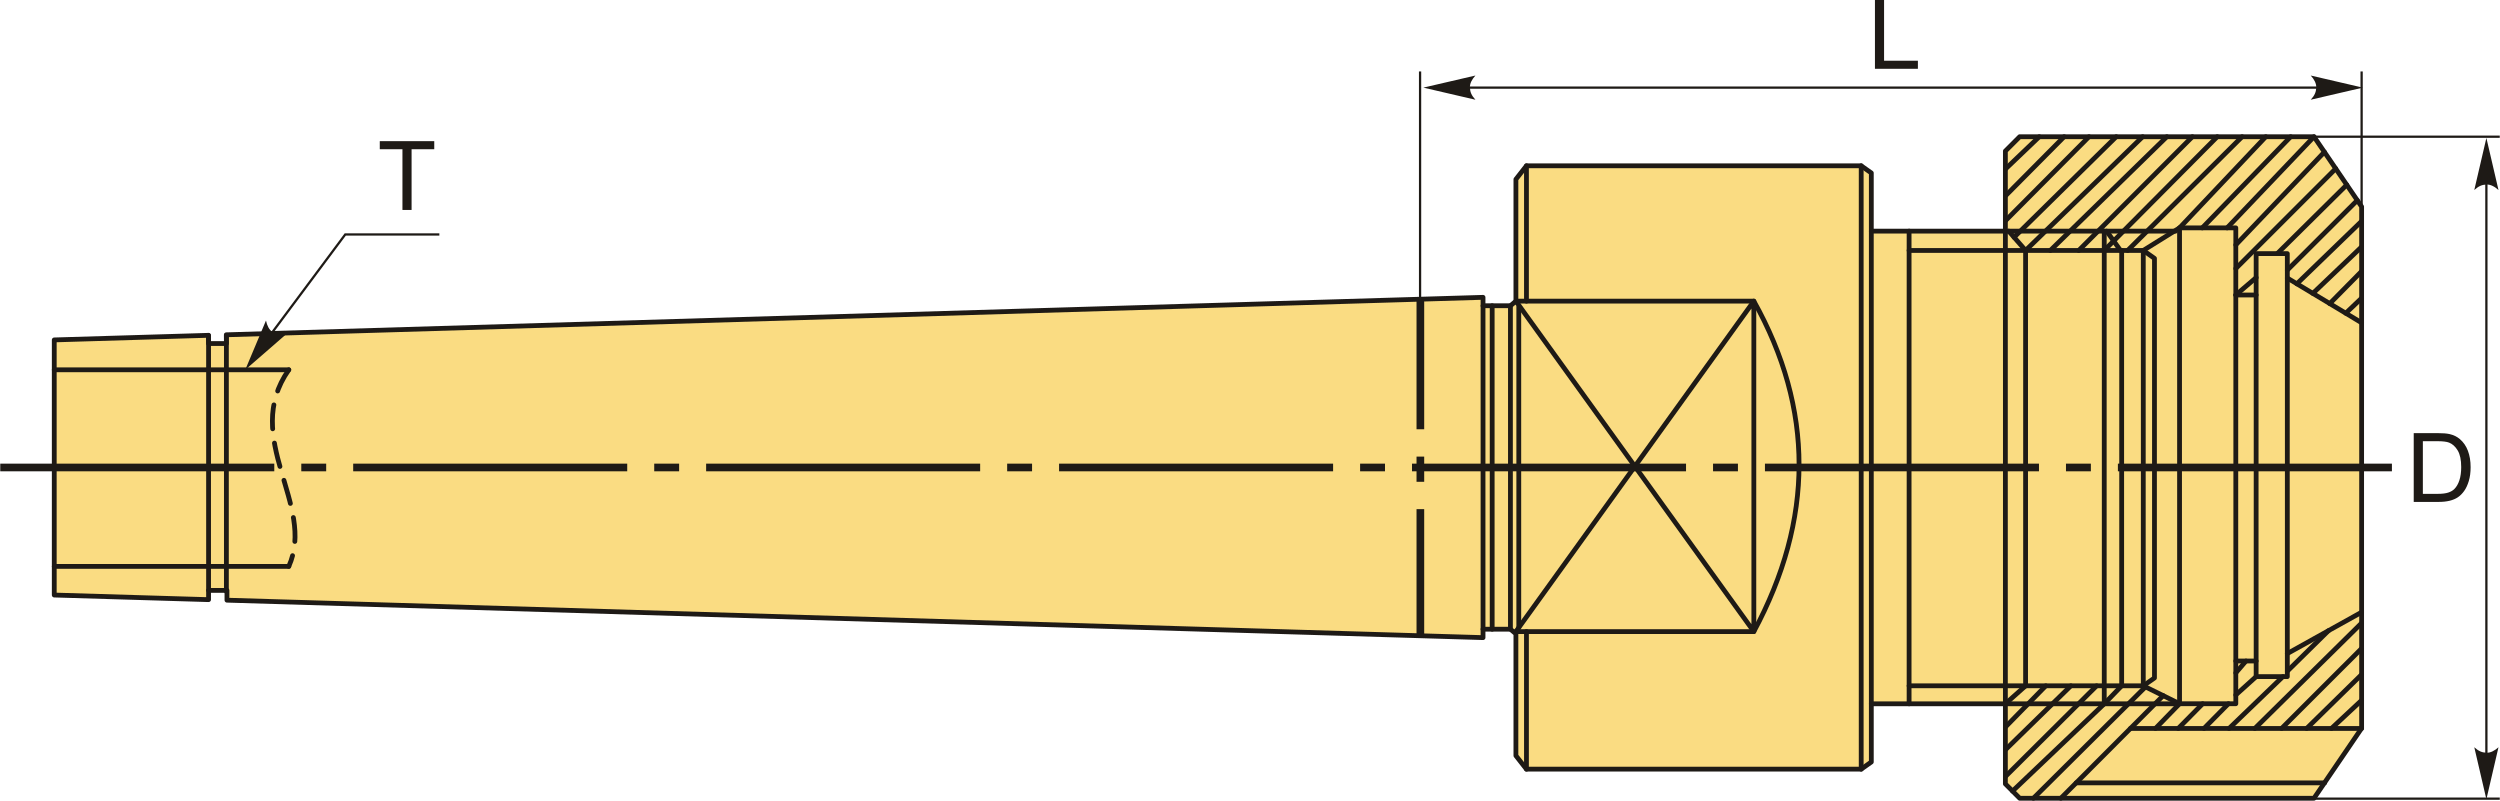 <?xml version="1.0" encoding="UTF-8"?>
<!DOCTYPE svg PUBLIC "-//W3C//DTD SVG 1.1//EN" "http://www.w3.org/Graphics/SVG/1.1/DTD/svg11.dtd">
<!-- Creator: CorelDRAW 2018 (64-Bit) -->
<svg xmlns="http://www.w3.org/2000/svg" xml:space="preserve" width="2601px" height="833px" version="1.1" style="shape-rendering:geometricPrecision; text-rendering:geometricPrecision; image-rendering:optimizeQuality; fill-rule:evenodd; clip-rule:evenodd"
viewBox="0 0 2601 833.17"
 xmlns:xlink="http://www.w3.org/1999/xlink">
 <defs>
  <style type="text/css">
   <![CDATA[
    .str1 {stroke:#1E1A16;stroke-width:2.36;stroke-miterlimit:22.926}
    .str0 {stroke:#1E1A16;stroke-width:5;stroke-linecap:round;stroke-linejoin:round;stroke-miterlimit:22.926}
    .str2 {stroke:#1E1A16;stroke-width:5;stroke-linecap:round;stroke-linejoin:round;stroke-miterlimit:22.926;stroke-dasharray:24.99 15}
    .fil1 {fill:none}
    .fil2 {fill:#1E1A16}
    .fil0 {fill:#FADC82}
    .fil3 {fill:#1E1A16;fill-rule:nonzero}
    .fil4 {fill:#1E1A16;fill-rule:nonzero}
   ]]>
  </style>
 </defs>
 <g id="Layer_x0020_1">
  <g id="_1648592009120">
   <polygon class="fil0 str0" points="2457.27,757.84 2457.27,215.08 2407.7,142.26 2101.47,142.26 2086.56,157.17 2086.56,240.53 1947.05,240.53 1947.05,179.99 1936.52,172.53 1588.18,172.53 1577.21,186.57 1577.21,313.36 1571.51,318.18 1542.99,318.18 1542.99,309.41 235.25,348.38 235.32,357.48 216.77,357.48 216.55,348.94 56.19,353.72 56.19,619.21 216.77,624 216.77,614.37 235.91,614.37 235.91,624.56 1542.99,663.52 1542.99,654.74 1571.51,654.74 1577.21,659.57 1577.21,786.36 1588.18,800.4 1936.52,800.4 1947.05,792.94 1947.05,732.4 2086.56,732.4 2086.56,815.75 2101.47,830.67 2407.7,830.67 "/>
   <line class="fil1 str0" x1="1947.05" y1="240.53" x2="1947.05" y2= "732.4" />
   <line class="fil1 str0" x1="1936.52" y1="800.4" x2="1936.52" y2= "172.53" />
   <line class="fil1 str0" x1="1571.51" y1="318.18" x2="1571.51" y2= "654.74" />
   <line class="fil1 str0" x1="1552.51" y1="654.74" x2="1552.51" y2= "318.18" />
   <line class="fil1 str0" x1="1542.99" y1="318.18" x2="1542.99" y2= "654.74" />
   <path class="fil1 str0" d="M1577.21 313.36l247.59 0c62.78,112.38 62.73,227 0,343.87l-247.59 0"/>
   <polyline class="fil1 str0" points="1577.21,313.36 1824.8,657.23 1824.8,313.36 1577.21,657.23 "/>
   <line class="fil1 str0" x1="1580.2" y1="653.07" x2="1580.2" y2= "319.38" />
   <line class="fil1 str0" x1="1588.18" y1="800.4" x2="1588.18" y2= "657.23" />
   <line class="fil1 str0" x1="1588.18" y1="172.53" x2="1588.18" y2= "313.36" />
   <line class="fil1 str0" x1="2086.56" y1="732.4" x2="2086.56" y2= "240.53" />
   <line class="fil1 str0" x1="1986.36" y1="732.4" x2="1986.36" y2= "240.53" />
   <polyline class="fil1 str0" points="2086.56,240.53 2191.94,240.53 2206.32,260.61 2230.06,260.61 2230.06,713.67 2107.58,713.67 "/>
   <line class="fil1 str0" x1="2107.58" y1="713.67" x2="1986.36" y2= "713.67" />
   <line class="fil1 str0" x1="2206.32" y1="260.61" x2="1986.36" y2= "260.61" />
   <line class="fil1 str0" x1="2107.58" y1="713.67" x2="2107.58" y2= "260.61" />
   <polyline class="fil1 str0" points="2086.56,732.4 2189.44,732.4 2207.57,713.67 "/>
   <line class="fil1 str0" x1="2207.57" y1="713.67" x2="2207.57" y2= "260.61" />
   <line class="fil1 str0" x1="2189.44" y1="732.4" x2="2189.44" y2= "240.53" />
   <polyline class="fil1 str0" points="2230.06,260.61 2241.7,268.87 2241.7,705.5 2230.06,713.67 "/>
   <polyline class="fil1 str0" points="2230.06,260.61 2267.8,237.13 2326.34,237.13 2326.34,732.31 2267.8,732.31 2230.06,713.67 "/>
   <line class="fil1 str0" x1="2267.8" y1="732.31" x2="2267.8" y2= "237.13" />
   <line class="fil1 str0" x1="2191.94" y1="240.53" x2="2263.67" y2= "240.53" />
   <line class="fil1 str0" x1="2189.44" y1="732.4" x2="2263.27" y2= "732.4" />
   <polygon class="fil1 str0" points="2347.5,704.09 2347.5,263.93 2379.95,263.93 2379.95,704.09 "/>
   <line class="fil1 str0" x1="2379.95" y1="289.33" x2="2457.27" y2= "335.88" />
   <line class="fil1 str0" x1="2379.95" y1="680.11" x2="2457.27" y2= "637.08" />
   <line class="fil1 str0" x1="2347.5" y1="306.96" x2="2326.34" y2= "306.96" />
   <line class="fil1 str0" x1="2347.5" y1="687.87" x2="2326.34" y2= "687.87" />
   <line class="fil1 str0" x1="2107.58" y1="713.67" x2="2086.56" y2= "732.4" />
   <line class="fil1 str0" x1="2107.58" y1="260.61" x2="2090.04" y2= "240.53" />
   <line class="fil1 str0" x1="2086.56" y1="175.97" x2="2121.84" y2= "142.26" />
   <line class="fil1 str0" x1="2086.56" y1="203.89" x2="2147.71" y2= "142.26" />
   <line class="fil1 str0" x1="2086.56" y1="229.76" x2="2173.58" y2= "142.26" />
   <line class="fil1 str0" x1="2095.61" y1="246.91" x2="2201.92" y2= "142.26" />
   <line class="fil1 str0" x1="2107.58" y1="260.61" x2="2229.43" y2= "142.26" />
   <line class="fil1 str0" x1="2133.34" y1="260.61" x2="2254.58" y2= "142.26" />
   <line class="fil1 str0" x1="2162.91" y1="260.61" x2="2281.17" y2= "142.26" />
   <line class="fil1 str0" x1="2189.44" y1="260.61" x2="2307.04" y2= "142.26" />
   <line class="fil1 str0" x1="2213.83" y1="260.61" x2="2332.91" y2= "142.26" />
   <line class="fil1 str0" x1="2267.8" y1="237.13" x2="2357.55" y2= "142.26" />
   <line class="fil1 str0" x1="2291.43" y1="237.13" x2="2383.42" y2= "142.26" />
   <line class="fil1 str0" x1="2317.3" y1="237.13" x2="2407.7" y2= "142.26" />
   <line class="fil1 str0" x1="2326.34" y1="254.81" x2="2418.53" y2= "158.18" />
   <line class="fil1 str0" x1="2326.34" y1="279.44" x2="2430.31" y2= "175.48" />
   <line class="fil1 str0" x1="2326.34" y1="306.96" x2="2347.5" y2= "288.89" />
   <line class="fil1 str0" x1="2369.45" y1="263.93" x2="2441.79" y2= "192.35" />
   <line class="fil1 str0" x1="2379.95" y1="281.09" x2="2452.76" y2= "208.46" />
   <line class="fil1 str0" x1="2389.9" y1="295.32" x2="2457.27" y2= "230.17" />
   <line class="fil1 str0" x1="2406.5" y1="305.31" x2="2457.27" y2= "256.86" />
   <line class="fil1 str0" x1="2424.11" y1="315.92" x2="2457.27" y2= "282.32" />
   <line class="fil1 str0" x1="2440.76" y1="325.94" x2="2457.27" y2= "310.24" />
   <line class="fil1 str0" x1="2144.26" y1="830.67" x2="2250.76" y2= "723.89" />
   <line class="fil1 str0" x1="2216.71" y1="758.03" x2="2457.27" y2= "758.03" />
   <line class="fil1 str0" x1="2160.22" y1="814.67" x2="2418.83" y2= "814.67" />
   <line class="fil1 str0" x1="2086.56" y1="756.59" x2="2128.6" y2= "713.67" />
   <line class="fil1 str0" x1="2086.56" y1="780.25" x2="2154.7" y2= "713.67" />
   <line class="fil1 str0" x1="2086.56" y1="808.1" x2="2181.5" y2= "713.67" />
   <line class="fil1 str0" x1="2094.01" y1="823.21" x2="2189.44" y2= "732.4" />
   <line class="fil1 str0" x1="2115.72" y1="830.67" x2="2232.33" y2= "714.79" />
   <line class="fil1 str0" x1="2242.76" y1="758.03" x2="2267.8" y2= "732.31" />
   <line class="fil1 str0" x1="2266.43" y1="758.03" x2="2291.84" y2= "732.31" />
   <line class="fil1 str0" x1="2326.34" y1="700.2" x2="2336.92" y2= "687.87" />
   <line class="fil1 str0" x1="2293.23" y1="758.03" x2="2318.64" y2= "732.31" />
   <line class="fil1 str0" x1="2326.34" y1="723.17" x2="2347.5" y2= "704.09" />
   <line class="fil1 str0" x1="2319.33" y1="758.03" x2="2375.37" y2= "704.09" />
   <line class="fil1 str0" x1="2379.95" y1="698.46" x2="2422.78" y2= "656.27" />
   <line class="fil1 str0" x1="2346.13" y1="758.03" x2="2457.27" y2= "648.34" />
   <line class="fil1 str0" x1="2373.98" y1="758.03" x2="2457.27" y2= "674.79" />
   <line class="fil1 str0" x1="2400.08" y1="758.03" x2="2457.27" y2= "701.94" />
   <line class="fil1 str0" x1="2425.84" y1="758.03" x2="2457.27" y2= "728.74" />
   <path id="ось.cdr" class="fil2" d="M339.17 482.47l-25.91 0 0 7.98 25.91 0 0 -7.98zm-339.17 0l285.16 0 0 7.98 -285.16 0 0 -7.98zm706.44 0l-25.91 0 0 7.98 25.91 0 0 -7.98zm-339.17 0l285.16 0 0 7.98 -285.16 0 0 -7.98zm706.44 0l-25.91 0 0 7.98 25.91 0 0 -7.98zm-339.17 0l285.16 0 0 7.98 -285.16 0 0 -7.98zm706.44 0l-25.91 0 0 7.98 25.91 0 0 -7.98zm-339.17 0l285.16 0 0 7.98 -285.16 0 0 -7.98zm706.44 0l-25.91 0 0 7.98 25.91 0 0 -7.98zm-339.17 0l285.16 0 0 7.98 -285.16 0 0 -7.98zm706.44 0l-25.91 0 0 7.98 25.91 0 0 -7.98zm-339.17 0l285.16 0 0 7.98 -285.16 0 0 -7.98zm367.28 0l285.16 0 0 7.98 -285.16 0 0 -7.98z"/>
   <path id="ось.cdr_0" class="fil2" d="M1481.77 310.99l-7.98 0.2 0 135.52 7.98 0 0 -135.72zm-7.98 350.75l7.98 0.2 0 -132.13 -7.98 0 0 131.93zm7.98 -160.38l0 -26.21 -7.98 0 0 26.21 7.98 0z"/>
   <path class="fil3" d="M2511.49 522.3l0 -71.59 24.67 0c5.56,0 9.81,0.34 12.75,1.02 4.1,0.95 7.6,2.67 10.49,5.13 3.79,3.2 6.6,7.27 8.47,12.24 1.88,4.96 2.82,10.64 2.82,17.03 0,5.43 -0.64,10.24 -1.9,14.44 -1.27,4.2 -2.9,7.69 -4.89,10.44 -1.99,2.75 -4.16,4.91 -6.53,6.48 -2.35,1.58 -5.2,2.78 -8.53,3.6 -3.35,0.81 -7.18,1.21 -11.52,1.21l-25.83 0zm9.5 -8.39l15.27 0c4.71,0 8.41,-0.44 11.1,-1.32 2.68,-0.88 4.81,-2.12 6.41,-3.72 2.24,-2.25 3.99,-5.28 5.23,-9.08 1.26,-3.8 1.89,-8.4 1.89,-13.81 0,-7.5 -1.23,-13.27 -3.69,-17.3 -2.44,-4.03 -5.43,-6.73 -8.94,-8.1 -2.54,-0.98 -6.62,-1.47 -12.25,-1.47l-15.02 0 0 54.8z"/>
   <line class="fil1 str1" x1="2383.42" y1="142.26" x2="2601" y2= "142.26" />
   <line class="fil1 str1" x1="2383.42" y1="831.09" x2="2601" y2= "831.09" />
   <line class="fil1 str1" x1="2587.1" y1="158.18" x2="2587.1" y2= "818.13" />
   <path id="стрелка.cdr" class="fil4" d="M2587.1 143.58l12.6 54.17c-3.89,-3.54 -8.21,-5.91 -12.58,-5.73 -4.66,0.2 -8.17,1.68 -12.62,5.73l12.6 -54.17z"/>
   <path id="стрелка.cdr_1" class="fil4" d="M2587.1 831.75l12.6 -54.17c-3.89,3.54 -8.21,5.91 -12.58,5.73 -4.66,-0.19 -8.17,-1.68 -12.62,-5.73l12.6 54.17z"/>
   <line class="fil1 str1" x1="1512.15" y1="91.18" x2="2428.34" y2= "91.18" />
   <path id="стрелка.cdr_2" class="fil4" d="M1480.9 91.18l54.18 -12.59c-3.55,3.89 -5.92,8.21 -5.74,12.58 0.2,4.65 1.68,8.16 5.74,12.61l-54.18 -12.6z"/>
   <path id="стрелка.cdr_3" class="fil4" d="M2458.49 91.18l-54.17 -12.59c3.54,3.89 5.91,8.21 5.74,12.58 -0.2,4.65 -1.69,8.16 -5.74,12.61l54.17 -12.6z"/>
   <line class="fil1 str1" x1="2457.27" y1="256.86" x2="2457.27" y2= "74.36" />
   <line class="fil1 str1" x1="1477.48" y1="348.95" x2="1477.48" y2= "74.36" />
   <polygon class="fil3" points="1950.82,71.59 1950.82,0 1960.32,0 1960.32,63.19 1995.52,63.19 1995.52,71.59 "/>
   <line class="fil1 str0" x1="216.77" y1="348.93" x2="216.77" y2= "614.21" />
   <line class="fil1 str0" x1="235.32" y1="348.93" x2="235.32" y2= "615.39" />
   <line class="fil1 str0" x1="56.19" y1="384.81" x2="300.26" y2= "384.81" />
   <line class="fil1 str0" x1="56.19" y1="589.38" x2="300.26" y2= "589.38" />
   <path class="fil1 str2" d="M300.26 384.81c-50.01,71.38 28.73,140.64 0,204.57"/>
   <polyline class="fil1 str1" points="262.26,373.74 359.03,243.96 456.93,243.96 "/>
   <path id="стрелка.cdr_4" class="fil4" d="M254.94 384.81l21.58 -51.27c1.08,5.15 3.18,9.61 6.83,12.03 3.88,2.57 7.59,3.42 13.58,2.75l-41.99 36.49z"/>
   <polygon class="fil3" points="418.53,218.48 418.53,155.29 394.93,155.29 394.93,146.89 451.63,146.89 451.63,155.29 428.03,155.29 428.03,218.48 "/>
  </g>
 </g>
</svg>
